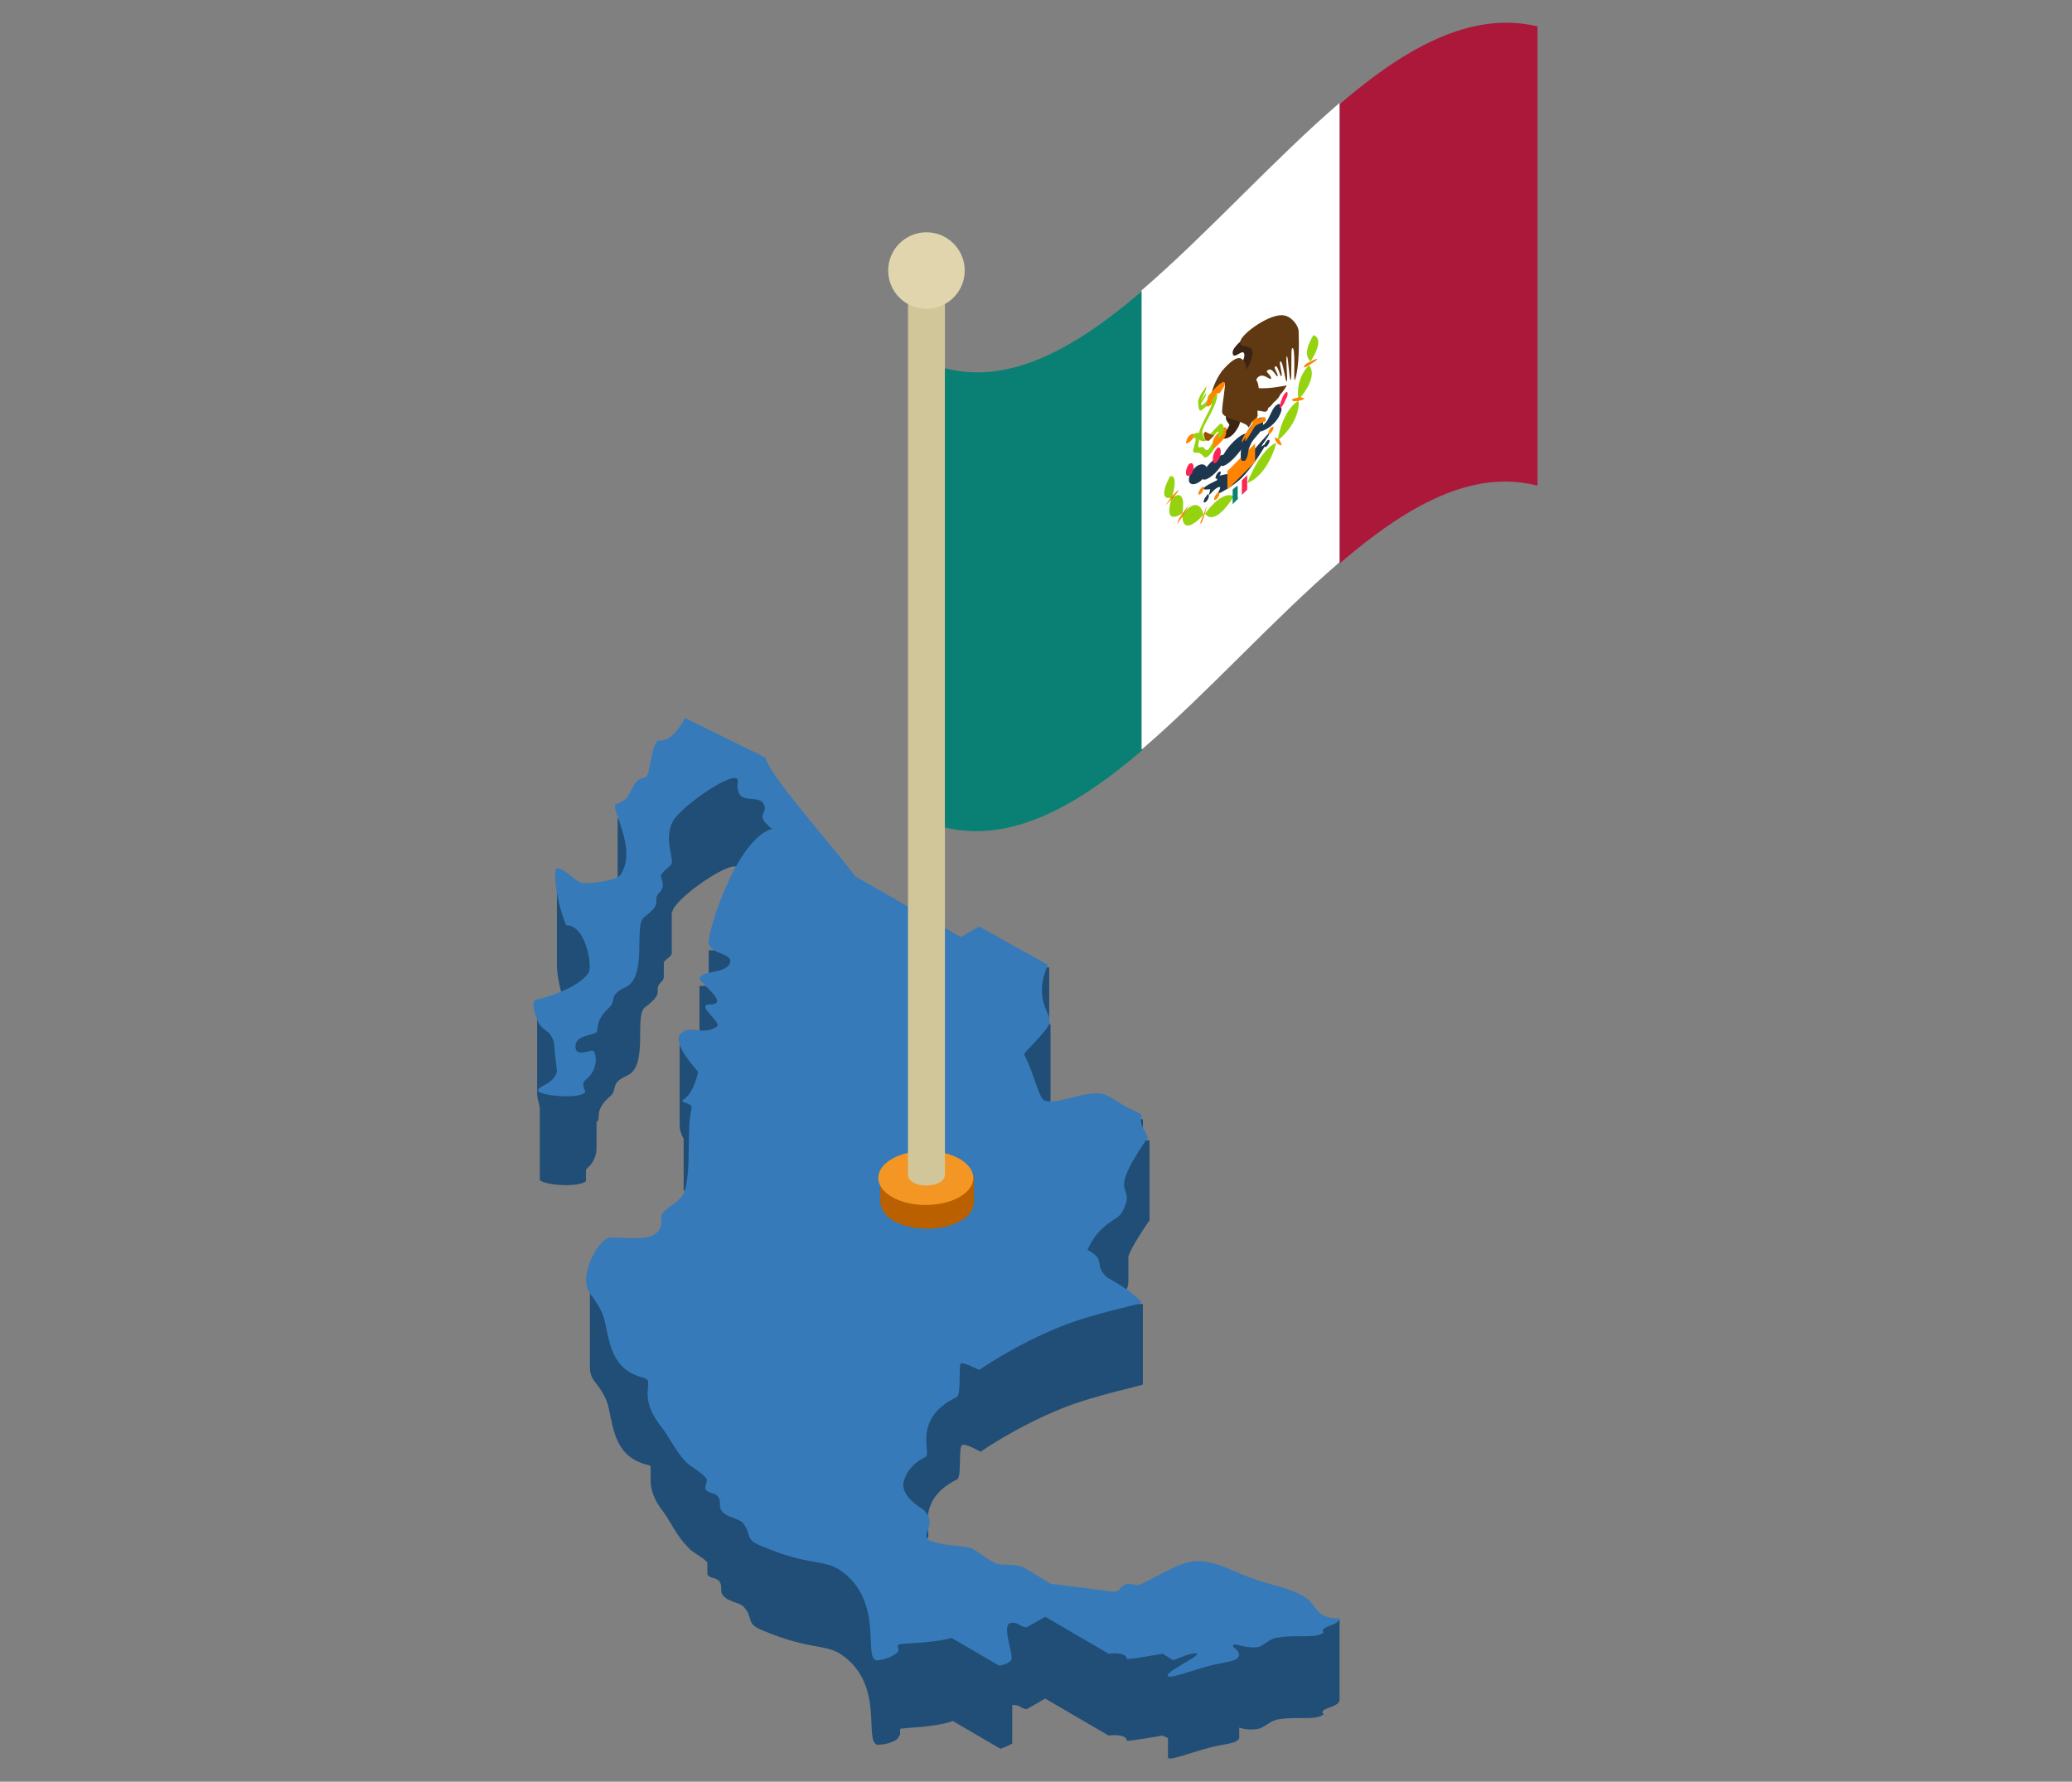 <?xml version="1.0" encoding="utf-8"?>
<!-- Generator: Adobe Illustrator 22.0.1, SVG Export Plug-In . SVG Version: 6.00 Build 0)  -->
<svg version="1.1" id="Layer_1" xmlns="http://www.w3.org/2000/svg" xmlns:xlink="http://www.w3.org/1999/xlink" x="0px" y="0px"
	 viewBox="0 0 157 135" style="enable-background:new 0 0 157 135;" xml:space="preserve">
<rect x="0" y="0" width="157" height="135" fill="#808080" stroke="none"/>
<style type="text/css">
	.st0{fill:#204E76;}
	.st1{fill:none;}
	.st2{fill:#D4D4D4;}
	.st3{fill:#B37A00;}
	.st4{fill:#28272C;}
	.st5{fill:#18171D;}
	.st6{fill:#2E2D30;}
	.st7{fill:#1B1B1F;}
	.st8{fill:#3B3B3B;}
	.st9{fill:#D49332;}
	.st10{fill:#151715;}
	.st11{fill:#E0A100;}
	.st12{fill:#F1C33A;}
	.st13{fill:#838383;}
	.st14{fill:#010007;}
	.st15{fill:#CECECE;}
	.st16{fill:#A19E9C;}
	.st17{fill:#7C7774;}
	.st18{fill:#FFE057;}
	.st19{fill:#1D1D1D;}
	.st20{fill:#2F2F2F;}
	.st21{fill:#393939;}
	.st22{fill:#0E0E0E;}
	.st23{fill:#28292C;}
	.st24{fill:#848484;}
	.st25{fill:#414245;}
	.st26{fill:#646566;}
	.st27{fill:#1E1E1E;}
	.st28{fill:#090909;}
	.st29{fill:#FFB700;}
	.st30{fill:#C97735;}
	.st31{fill:#E07705;}
	.st32{fill:#E09C05;}
	.st33{fill:#EDA94D;}
	.st34{fill:#A1886F;}
	.st35{fill:#FFC534;}
	.st36{fill:#FAE35A;}
	.st37{fill:#272727;}
	.st38{fill:#636363;}
	.st39{fill:#4A4A4A;}
	.st40{fill:#BFBFBF;}
	.st41{fill:#E2E2E2;}
	.st42{fill:#D6B163;}
	.st43{fill:#B78841;}
	.st44{fill:#AD7E45;}
	.st45{fill:#5C5C5C;}
	.st46{fill:#7E7E7E;}
	.st47{fill:#B1B1B1;}
	.st48{fill:#424242;}
	.st49{fill:#585858;}
	.st50{fill:#4F4F4F;}
	.st51{fill:#2E2E2E;}
	.st52{fill:#313131;}
	.st53{fill:#9EA2A7;}
	.st54{fill:#161718;}
	.st55{fill:#424D52;}
	.st56{fill:#1F1F1F;}
	.st57{fill:#2A2A2A;}
	.st58{fill:#727272;}
	.st59{fill:#A9A9A9;}
	.st60{fill:#E9EAE7;}
	.st61{fill:#737373;}
	.st62{fill:#949494;}
	.st63{fill:#575757;}
	.st64{fill:#CDCDCD;}
	.st65{fill:#DCDED9;}
	.st66{fill:#E0E0E0;}
	.st67{fill:#181818;}
	.st68{fill:#252525;}
	.st69{fill:#E66344;}
	.st70{fill:#D83D17;}
	.st71{fill:#CAD8E6;}
	.st72{fill:#367ABA;}
	.st73{fill:#8BA9C7;}
	.st74{fill:#0D0D0D;}
	.st75{fill:#1A1A1A;}
	.st76{fill:#6C6C6C;}
	.st77{fill:#404040;}
	.st78{fill:#676767;}
	.st79{fill:#92978D;}
	.st80{fill:#73796C;}
	.st81{fill:#C7A22A;}
	.st82{fill:#131313;}
	.st83{fill:#F3D052;}
	.st84{fill:#C0FFFF;}
	.st85{fill:url(#XMLID_21_);}
	.st86{fill:#65818A;}
	.st87{fill:#77B0DB;}
	.st88{fill:url(#XMLID_22_);}
	.st89{clip-path:url(#SVGID_2_);}
	.st90{clip-path:url(#SVGID_4_);fill:#1F1F1F;}
	.st91{clip-path:url(#SVGID_6_);fill:#2A2A2A;}
	.st92{clip-path:url(#SVGID_8_);fill:#1D1D1D;}
	.st93{clip-path:url(#SVGID_10_);fill:#3B3B3B;}
	.st94{clip-path:url(#SVGID_12_);fill:#727272;}
	.st95{clip-path:url(#SVGID_14_);fill:#A9A9A9;}
	.st96{clip-path:url(#SVGID_16_);fill:#E9EAE7;}
	.st97{clip-path:url(#SVGID_18_);fill:#E9EAE7;}
	.st98{clip-path:url(#SVGID_20_);fill:#737373;}
	.st99{clip-path:url(#SVGID_22_);fill:#949494;}
	.st100{clip-path:url(#SVGID_24_);}
	.st101{clip-path:url(#SVGID_26_);fill:#CDCDCD;}
	.st102{clip-path:url(#SVGID_28_);fill:#A9A9A9;}
	.st103{clip-path:url(#SVGID_30_);fill:#DCDED9;}
	.st104{clip-path:url(#SVGID_32_);fill:#A9A9A9;}
	.st105{clip-path:url(#SVGID_34_);fill:#E0E0E0;}
	.st106{clip-path:url(#SVGID_36_);}
	.st107{clip-path:url(#SVGID_38_);}
	.st108{fill:#707070;}
	.st109{fill:#3F3F3F;}
	.st110{fill:#2F2E2A;}
	.st111{fill:#1F1E19;}
	.st112{fill:#EA7C00;}
	.st113{fill:#666666;}
	.st114{fill:#8C8C8C;}
	.st115{fill:#6F94A3;}
	.st116{fill:url(#XMLID_24_);}
	.st117{fill:#DA5400;}
	.st118{fill:#FFB345;}
	.st119{fill:#111111;}
	.st120{fill:#242424;}
	.st121{fill:#212121;}
	.st122{fill:#030303;}
	.st123{fill:#161714;}
	.st124{fill:#4E4E4E;}
	.st125{fill:#3B3A36;}
	.st126{fill:#FAED76;}
	.st127{fill:#F1C435;}
	.st128{fill:#D2D6E4;}
	.st129{fill:#ECF1F6;}
	.st130{fill:#C4D8EC;}
	.st131{fill:#FF8D31;}
	.st132{fill:#DCE4E8;}
	.st133{fill:#FFFFFF;}
	.st134{fill:#C4D3E2;}
	.st135{fill:#FBFCFD;}
	.st136{fill:#658391;}
	.st137{fill:#E7E8E7;}
	.st138{fill:#323330;}
	.st139{fill:url(#XMLID_34_);}
	.st140{fill:url(#XMLID_36_);}
	.st141{clip-path:url(#SVGID_40_);}
	.st142{clip-path:url(#SVGID_42_);fill:#1F1F1F;}
	.st143{clip-path:url(#SVGID_44_);fill:#2A2A2A;}
	.st144{clip-path:url(#SVGID_46_);fill:#1D1D1D;}
	.st145{clip-path:url(#SVGID_48_);fill:#3B3B3B;}
	.st146{clip-path:url(#SVGID_50_);fill:#727272;}
	.st147{clip-path:url(#SVGID_52_);fill:#A9A9A9;}
	.st148{clip-path:url(#SVGID_54_);fill:#E9EAE7;}
	.st149{clip-path:url(#SVGID_56_);fill:#E9EAE7;}
	.st150{clip-path:url(#SVGID_58_);fill:#737373;}
	.st151{clip-path:url(#SVGID_60_);fill:#949494;}
	.st152{clip-path:url(#SVGID_62_);}
	.st153{clip-path:url(#SVGID_64_);fill:#CDCDCD;}
	.st154{clip-path:url(#SVGID_66_);fill:#A9A9A9;}
	.st155{clip-path:url(#SVGID_68_);fill:#DCDED9;}
	.st156{clip-path:url(#SVGID_70_);fill:#A9A9A9;}
	.st157{clip-path:url(#SVGID_72_);fill:#E0E0E0;}
	.st158{clip-path:url(#SVGID_74_);}
	.st159{clip-path:url(#SVGID_76_);}
	.st160{fill:#6C9FCC;}
	.st161{fill:url(#XMLID_76_);}
	.st162{fill:#D5E0E8;}
	.st163{fill:#87BF0F;}
	.st164{fill:#95D310;}
	.st165{fill:#B4E34D;}
	.st166{fill:url(#XMLID_78_);}
	.st167{fill:#F4BC01;}
	.st168{fill:url(#XMLID_80_);}
	.st169{fill:#ECBB38;}
	.st170{fill:url(#XMLID_82_);}
	.st171{fill:#E06C00;}
	.st172{fill:url(#XMLID_83_);}
	.st173{fill:#A6A6A6;}
	.st174{fill:url(#XMLID_85_);}
	.st175{fill:url(#XMLID_87_);}
	.st176{fill:url(#XMLID_89_);}
	.st177{fill:url(#XMLID_90_);}
	.st178{fill:url(#XMLID_92_);}
	.st179{fill:#A89A97;}
	.st180{fill:url(#XMLID_93_);}
	.st181{fill:#CB7C00;}
	.st182{fill:#CE7E00;}
	.st183{fill:#DC9200;}
	.st184{fill:#CD6F00;}
	.st185{fill:#DF9400;}
	.st186{fill:#FFBD2E;}
	.st187{fill:#FCA000;}
	.st188{fill:#FFA200;}
	.st189{fill:#FC8300;}
	.st190{fill:#ED7700;}
	.st191{fill:#D66F00;}
	.st192{fill:#D16B00;}
	.st193{fill:#E8E8E8;}
	.st194{fill:#001929;}
	.st195{fill:#282828;}
	.st196{fill:#CCCCCC;}
	.st197{fill:#2C2C2C;}
	.st198{fill:#595959;}
	.st199{fill:#D61D00;}
	.st200{fill:#7D7D7D;}
	.st201{fill:url(#XMLID_95_);}
	.st202{fill:url(#XMLID_97_);}
	.st203{fill:url(#XMLID_98_);}
	.st204{fill:url(#XMLID_99_);}
	.st205{fill:url(#XMLID_100_);}
	.st206{fill:url(#XMLID_101_);}
	.st207{fill:url(#XMLID_102_);}
	.st208{fill:#FC9120;}
	.st209{fill:#F99801;}
	.st210{fill:#DCDCDC;}
	.st211{fill:#FEFEFE;}
	.st212{fill:#292929;}
	.st213{fill:#434343;}
	.st214{fill:#4B4B4B;}
	.st215{fill:#2E2A25;}
	.st216{fill:url(#XMLID_103_);}
	.st217{fill:url(#XMLID_104_);}
	.st218{fill:url(#XMLID_105_);}
	.st219{fill:#1A1815;}
	.st220{fill:url(#XMLID_106_);}
	.st221{fill:#EBEBE8;}
	.st222{fill:#E6E7E3;}
	.st223{fill:#E2E3DF;}
	.st224{fill:#DDDEDA;}
	.st225{fill:#D9DAD6;}
	.st226{fill:#D4D6D1;}
	.st227{fill:#ADADAD;}
	.st228{fill:#B0B0B0;}
	.st229{fill:#999999;}
	.st230{fill:#E6DACA;}
	.st231{fill:url(#XMLID_107_);}
	.st232{fill:none;stroke:#BABABA;stroke-width:1.015;stroke-miterlimit:10;}
	.st233{fill:none;stroke:#DBDBDB;stroke-width:1.015;stroke-miterlimit:10;}
	.st234{fill:#C2C2C2;}
	.st235{fill:#88BD50;}
	.st236{fill:#397200;}
	.st237{fill:#F0F0F0;}
	.st238{fill:#E3E3E3;}
	.st239{fill:#C7C7C7;}
	.st240{fill:#959595;}
	.st241{fill:#757575;}
	.st242{fill:#989898;}
	.st243{fill:#7F7F7F;}
	.st244{fill:url(#XMLID_108_);}
	.st245{fill:#F5DF95;}
	.st246{fill:#686868;}
	.st247{fill:#919191;}
	.st248{fill:#FF645E;}
	.st249{fill:#919493;}
	.st250{fill:#D60000;}
	.st251{fill:#E7ECEB;}
	.st252{fill:#F1001E;}
	.st253{fill:#454545;}
	.st254{fill:#8A8A8A;}
	.st255{fill:#BFC9C8;}
	.st256{fill:#94B0C4;}
	.st257{fill:url(#XMLID_109_);}
	.st258{fill:#797979;}
	.st259{fill:#A8A8A8;}
	.st260{fill:url(#XMLID_110_);}
	.st261{fill:url(#XMLID_111_);}
	.st262{fill:url(#XMLID_112_);}
	.st263{fill:url(#XMLID_113_);}
	.st264{fill:#C9974B;}
	.st265{fill:#AB7835;}
	.st266{fill:#EBC26C;}
	.st267{fill:#B3B3B3;}
	.st268{fill:#D6D6D6;}
	.st269{fill:url(#XMLID_114_);}
	.st270{fill:#C5C5C5;}
	.st271{fill:#747474;}
	.st272{fill:none;stroke:#747474;stroke-width:0.25;stroke-miterlimit:10;}
	.st273{fill:#60940E;}
	.st274{fill:#00216A;}
	.st275{fill:#00287F;}
	.st276{fill:#00136A;}
	.st277{fill:#909090;}
	.st278{fill:#787878;}
	.st279{fill:#EBEBEB;}
	.st280{fill:#000955;}
	.st281{fill:#ED9F00;}
	.st282{fill:#E87600;}
	.st283{fill:#FCAC00;}
	.st284{fill:#FC7300;}
	.st285{fill:#D85700;}
	.st286{fill:#D1D900;}
	.st287{fill:#FFD400;}
	.st288{fill:#FC9A00;}
	.st289{fill:#CC5B00;}
	.st290{fill:#D76000;}
	.st291{fill:#F76D00;}
	.st292{fill:#E36500;}
	.st293{fill:#FCC900;}
	.st294{fill:#242C00;}
	.st295{fill:#141C00;}
	.st296{fill:#5E6600;}
	.st297{fill:#BA9D5E;}
	.st298{fill:#A17F4C;}
	.st299{fill:#D1A64F;}
	.st300{fill:#D2B371;}
	.st301{fill:#C5A666;}
	.st302{fill:#C9A963;}
	.st303{fill:#DFBF7B;}
	.st304{fill:#E3C87F;}
	.st305{fill:#C9C9C9;}
	.st306{fill:#C5A984;}
	.st307{fill:#BF9245;}
	.st308{fill:#CFA658;}
	.st309{fill:none;stroke:#A05E00;stroke-width:0.133;stroke-miterlimit:10;}
	.st310{fill:#EDCE7D;}
	.st311{fill:#FEE9AB;}
	.st312{fill:#ABABAB;}
	.st313{fill:#DBC68A;}
	.st314{fill:#8E8E8E;}
	.st315{fill:#818181;}
	.st316{fill:#8190FF;}
	.st317{fill:#BF907A;}
	.st318{fill:#819031;}
	.st319{fill:#0A0A0A;}
	.st320{fill:#D3D3D3;}
	.st321{fill:#8895C7;}
	.st322{fill:#98B3E6;}
	.st323{fill:#4D4D4D;}
	.st324{fill:#F17976;}
	.st325{fill:#6DB830;}
	.st326{fill:#F4857C;}
	.st327{fill:#5E5E5E;}
	.st328{fill:#5F5F5F;}
	.st329{fill:#A4A4A4;}
	.st330{fill:#808080;}
	.st331{fill:#979799;}
	.st332{fill:#C4C4C4;}
	.st333{fill:#7B7B7B;}
	.st334{fill:#7F8D8F;}
	.st335{fill:url(#XMLID_115_);}
	.st336{fill:url(#XMLID_116_);}
	.st337{fill:url(#XMLID_117_);}
	.st338{fill:url(#XMLID_118_);}
	.st339{fill:#A4CBEB;}
	.st340{fill:#7290DB;}
	.st341{fill:#EDEDED;}
	.st342{fill:#DEF7FF;}
	.st343{fill:#071C26;}
	.st344{fill:#56757E;}
	.st345{fill:#E2FF9B;}
	.st346{fill:#8DA9B1;}
	.st347{fill:#CCE6FF;}
	.st348{fill:#ABC3D9;}
	.st349{fill:#D1EBFF;}
	.st350{fill:#DEF8FF;}
	.st351{fill:#D6F7FF;}
	.st352{fill:#E6FFFF;}
	.st353{fill:#30485C;}
	.st354{fill:url(#XMLID_119_);}
	.st355{fill:url(#XMLID_120_);}
	.st356{fill:#111C2E;}
	.st357{fill:#C0D9FF;}
	.st358{fill:#DAF3FF;}
	.st359{fill:#9AB1EB;}
	.st360{fill:url(#XMLID_121_);}
	.st361{fill:url(#XMLID_122_);}
	.st362{fill:url(#XMLID_123_);}
	.st363{fill:none;stroke:#B8DFEF;stroke-width:0.3;stroke-miterlimit:10;}
	.st364{fill:url(#XMLID_124_);}
	.st365{fill:url(#XMLID_125_);}
	.st366{fill:url(#XMLID_126_);}
	.st367{fill:url(#XMLID_127_);}
	.st368{fill:url(#XMLID_128_);}
	.st369{fill:url(#XMLID_129_);}
	.st370{fill:url(#XMLID_130_);}
	.st371{fill:url(#XMLID_131_);}
	.st372{fill:url(#XMLID_132_);}
	.st373{fill:url(#XMLID_133_);}
	.st374{fill:url(#XMLID_134_);}
	.st375{fill:#CACACA;}
	.st376{fill:#5299D9;}
	.st377{fill:#C3D145;}
	.st378{fill:#B7C441;}
	.st379{fill:#D1DF5B;}
	.st380{fill:#B1BF34;}
	.st381{fill:#A5BDCE;}
	.st382{fill:url(#XMLID_135_);}
	.st383{fill:url(#XMLID_136_);}
	.st384{fill:#D8D8D8;}
	.st385{fill:#9D9B96;}
	.st386{fill:#D1C9CA;}
	.st387{fill:#7E898D;}
	.st388{fill:#545354;}
	.st389{fill:#8F8F8F;}
	.st390{fill:#C9332E;}
	.st391{fill:#DB3732;}
	.st392{fill:#FFF3F4;}
	.st393{fill:#D3C9CA;}
	.st394{fill:#E6A007;}
	.st395{fill:#CF8D00;}
	.st396{fill:#BD8100;}
	.st397{fill:#E0AC28;}
	.st398{fill:#A7A7A7;}
	.st399{fill:#EBE7E7;}
	.st400{fill:#C0C4D1;}
	.st401{fill:#73757D;}
	.st402{fill:#222222;}
	.st403{fill:#696969;}
	.st404{fill:#799ABC;}
	.st405{fill:#BD7100;}
	.st406{fill:#C07500;}
	.st407{fill:#C47900;}
	.st408{fill:#C77E00;}
	.st409{fill:#CB8200;}
	.st410{fill:#CE8600;}
	.st411{fill:#D28A00;}
	.st412{fill:#D58E00;}
	.st413{fill:#D99200;}
	.st414{fill:#DC9700;}
	.st415{fill:#E09B00;}
	.st416{fill:#E39F00;}
	.st417{fill:#FFEC4B;}
	.st418{fill:url(#XMLID_137_);}
	.st419{fill:url(#XMLID_138_);}
	.st420{fill:url(#XMLID_139_);}
	.st421{fill:url(#XMLID_140_);}
	.st422{fill:#D7BF9D;}
	.st423{fill:#6200A8;}
	.st424{fill:#FAAE39;}
	.st425{fill:#696763;}
	.st426{fill:#5C5A57;}
	.st427{fill:url(#XMLID_141_);}
	.st428{fill:#EDA536;}
	.st429{fill:#B37D29;}
	.st430{fill:#444340;}
	.st431{fill:#E09C33;}
	.st432{fill:#BF852C;}
	.st433{fill:#FDB03A;}
	.st434{fill:#D99731;}
	.st435{fill:#F6AB38;}
	.st436{fill:#A37225;}
	.st437{fill:#E19D33;}
	.st438{fill:#CD8F2F;}
	.st439{fill:#F2A937;}
	.st440{fill:url(#XMLID_142_);}
	.st441{fill:#F5AB38;}
	.st442{fill:url(#XMLID_185_);}
	.st443{fill:#EAA335;}
	.st444{fill:#B57E29;}
	.st445{fill:#E8A235;}
	.st446{fill:url(#XMLID_189_);}
	.st447{fill:#E6A034;}
	.st448{fill:#B7802A;}
	.st449{fill:#BDBDBD;}
	.st450{fill:#858484;}
	.st451{fill:#D9D9DA;}
	.st452{fill:url(#XMLID_191_);}
	.st453{fill:url(#XMLID_193_);}
	.st454{fill:url(#XMLID_195_);}
	.st455{fill:url(#XMLID_196_);}
	.st456{fill:url(#XMLID_198_);}
	.st457{fill:#E5E5E5;}
	.st458{fill:#CFCFCF;}
	.st459{fill:#D9D9D9;}
	.st460{fill:#FAFAFA;}
	.st461{fill:#7A7E87;}
	.st462{fill:#898D97;}
	.st463{fill:#585A61;}
	.st464{fill:url(#XMLID_200_);}
	.st465{fill:url(#XMLID_202_);}
	.st466{fill:url(#XMLID_203_);}
	.st467{fill:url(#XMLID_205_);}
	.st468{fill:url(#XMLID_206_);}
	.st469{fill:url(#XMLID_208_);}
	.st470{fill:url(#XMLID_378_);}
	.st471{fill:url(#XMLID_379_);}
	.st472{fill:url(#XMLID_388_);}
	.st473{fill:url(#XMLID_389_);}
	.st474{fill:url(#XMLID_452_);}
	.st475{fill:url(#XMLID_453_);}
	.st476{fill:#BDA77B;}
	.st477{fill:#9C7B3A;}
	.st478{fill:url(#XMLID_455_);}
	.st479{fill:url(#XMLID_456_);}
	.st480{fill:#DCC89E;}
	.st481{fill:#AA992C;}
	.st482{fill:#E3CB44;}
	.st483{fill:#BAA830;}
	.st484{fill:#C6B53B;}
	.st485{fill:#EAD84E;}
	.st486{fill:#D1BC36;}
	.st487{fill:#FDE457;}
	.st488{fill:#191D1E;}
	.st489{fill:#C4B52F;}
	.st490{fill:#B9AB27;}
	.st491{fill:#E8D946;}
	.st492{fill:#F4E44E;}
	.st493{fill:#DAC63C;}
	.st494{fill:#F2DC4E;}
	.st495{fill:#CCBD2B;}
	.st496{fill:#BCAD1D;}
	.st497{fill:#65F39B;}
	.st498{fill:#2A6441;}
	.st499{fill:#2C9E3F;}
	.st500{fill:#7B746B;}
	.st501{fill:#4D4337;}
	.st502{fill:#7A7A7A;}
	.st503{fill:#6E6E6E;}
	.st504{fill:#5B5B5B;}
	.st505{fill:#474747;}
	.st506{fill:#898989;}
	.st507{fill:#8498A3;}
	.st508{fill:#D8CF1E;}
	.st509{fill:#D6981E;}
	.st510{fill:#3B3D3D;}
	.st511{fill:#726A21;}
	.st512{fill:#DDD692;}
	.st513{fill:#596F91;}
	.st514{fill:#21272B;}
	.st515{fill:#807F7E;}
	.st516{fill:#525252;}
	.st517{fill:#9E9C9A;}
	.st518{fill:#737575;}
	.st519{opacity:0.31;fill:#9FCACC;enable-background:new    ;}
	.st520{opacity:0.47;fill:#9FCACC;enable-background:new    ;}
	.st521{opacity:0.54;fill:#FFFFFF;enable-background:new    ;}
	.st522{opacity:0.5;fill:#EDEDED;enable-background:new    ;}
	.st523{fill:#D18D6D;}
	.st524{fill:#1B1B1B;}
	.st525{fill:#152A75;}
	.st526{fill:#19318F;}
	.st527{fill:#C77752;}
	.st528{fill:#CC3E2B;}
	.st529{fill:#DEB08A;}
	.st530{fill:#FFBA3E;}
	.st531{fill:#F1BC95;}
	.st532{fill:none;stroke:#A05E00;stroke-width:5.247000e-02;stroke-miterlimit:10;}
	.st533{fill:#F0B88F;}
	.st534{fill:#DF9876;}
	.st535{fill:#E3D64D;}
	.st536{fill:#EBE56B;}
	.st537{fill:#F4ED6E;}
	.st538{fill:#6F6F6F;}
	.st539{fill:#A3A3A3;}
	.st540{fill:#004000;}
	.st541{fill:#004500;}
	.st542{fill:#AEAEAE;}
	.st543{fill:#004B00;}
	.st544{fill:#B36E00;}
	.st545{fill:#005000;}
	.st546{fill:#B97100;}
	.st547{fill:#B9B9B9;}
	.st548{fill:#005600;}
	.st549{fill:#BE7500;}
	.st550{fill:#BEBEBE;}
	.st551{fill:#005B00;}
	.st552{fill:#C37800;}
	.st553{fill:#C3C3C3;}
	.st554{fill:#006000;}
	.st555{fill:#C97B00;}
	.st556{fill:#006600;}
	.st557{fill:#006B00;}
	.st558{fill:#D48200;}
	.st559{fill:#007100;}
	.st560{fill:#D98500;}
	.st561{fill:#007600;}
	.st562{fill:#FF9D00;}
	.st563{fill:#009C00;}
	.st564{fill:#FF9500;}
	.st565{fill:#232323;}
	.st566{fill:#616161;}
	.st567{fill:#202020;}
	.st568{fill:#E8E269;}
	.st569{fill:#F9F371;}
	.st570{fill:#2B48AC;}
	.st571{fill:#ABB1A3;}
	.st572{fill:#E85541;}
	.st573{fill:#87B5D6;}
	.st574{fill:#DFFFFF;}
	.st575{fill:#356586;}
	.st576{fill:#CBF3FF;}
	.st577{fill:#457D99;}
	.st578{fill:url(#XMLID_457_);}
	.st579{fill:url(#XMLID_486_);}
	.st580{fill:#6C9BBD;}
	.st581{fill:url(#XMLID_487_);}
	.st582{fill:#A8D2EE;}
	.st583{fill:url(#XMLID_496_);}
	.st584{fill:#87B5D4;}
	.st585{fill:#B3B8AB;}
	.st586{fill:#FCC201;}
	.st587{fill:#B28A01;}
	.st588{fill:#BA7D01;}
	.st589{fill:#C89A00;}
	.st590{fill:#AC7300;}
	.st591{fill:#C9011F;}
	.st592{fill:#F7F7F7;}
	.st593{fill:#B5B5B5;}
	.st594{fill:#878787;}
	.st595{fill:#062A50;}
	.st596{fill:#000D29;}
	.st597{fill:#01CD38;}
	.st598{fill:#018326;}
	.st599{fill:#017622;}
	.st600{fill:#06541E;}
	.st601{fill:#00992A;}
	.st602{fill:#007D22;}
	.st603{fill:#001706;}
	.st604{fill:#FC5801;}
	.st605{fill:#DADADA;}
	.st606{fill:#FC8A01;}
	.st607{fill:#C86E00;}
	.st608{fill:#0118C9;}
	.st609{fill:#01107F;}
	.st610{fill:#010E72;}
	.st611{fill:#060D50;}
	.st612{fill:#001195;}
	.st613{fill:#000E79;}
	.st614{fill:#000029;}
	.st615{fill:#C8C8C8;}
	.st616{fill:#717171;}
	.st617{fill:#D1D1D1;}
	.st618{fill:#121212;}
	.st619{fill:#DF0114;}
	.st620{fill:#DDDBD2;}
	.st621{fill:#93928C;}
	.st622{fill:#9B9994;}
	.st623{fill:#646360;}
	.st624{fill:#A9A7A1;}
	.st625{fill:#8D8B86;}
	.st626{fill:#6D6D6D;}
	.st627{fill:#545454;}
	.st628{fill:#42413F;}
	.st629{fill:#DADDD2;}
	.st630{fill:#91938C;}
	.st631{fill:#9B9B94;}
	.st632{fill:#646460;}
	.st633{fill:#A6A9A1;}
	.st634{fill:#8D8D86;}
	.st635{fill:#42423F;}
	.st636{fill:#DDDCD2;}
	.st637{fill:#93938C;}
	.st638{fill:#9B9A94;}
	.st639{fill:#A9A8A1;}
	.st640{fill:#8D8C86;}
	.st641{fill:#F3F3F3;}
	.st642{fill:#C7C3BD;}
	.st643{fill:#DDDCDA;}
	.st644{fill:#EFEEE3;}
	.st645{fill:#4B452F;}
	.st646{fill:#E0B72F;}
	.st647{fill:#CFA92B;}
	.st648{fill:#211E1E;}
	.st649{fill:#2D2D2D;}
	.st650{fill:#646464;}
	.st651{fill:#829AA9;}
	.st652{fill:#F2D944;}
	.st653{fill:#C1D6D6;}
	.st654{fill:url(#XMLID_501_);}
	.st655{fill:#3A3A3A;}
	.st656{fill:#B10000;}
	.st657{fill:#EF8800;}
	.st658{fill:url(#XMLID_502_);}
	.st659{fill:#312D22;}
	.st660{fill:#CDDAE7;}
	.st661{fill:#D47931;}
	.st662{fill:#9A7942;}
	.st663{fill:none;stroke:#6B3B00;stroke-width:0.137;stroke-miterlimit:10;}
	.st664{fill:#B89E61;}
	.st665{fill:#C9B787;}
	.st666{fill:#767676;}
	.st667{fill:#A69469;}
	.st668{fill:#8F733D;}
	.st669{fill:#AD965B;}
	.st670{fill:#BEAE80;}
	.st671{fill:#9B8C62;}
	.st672{fill:none;stroke:#603800;stroke-width:5.029500e-02;stroke-miterlimit:10;}
	.st673{fill:#D1B394;}
	.st674{fill:#3B3522;}
	.st675{fill:#F8CFB3;}
	.st676{fill:#ECECEC;}
	.st677{fill:#DEDEDE;}
	.st678{fill:none;stroke:#A05E00;stroke-width:4.388200e-02;stroke-miterlimit:10;}
	.st679{fill:#E625D5;}
	.st680{fill:#83C2BF;}
	.st681{fill:#FFF873;}
	.st682{fill:none;stroke:#A05E00;stroke-width:5.056800e-02;stroke-miterlimit:10;}
	.st683{fill:none;stroke:#A05E00;stroke-width:0.137;stroke-miterlimit:10;}
	.st684{fill:none;stroke:#A05E00;stroke-width:5.029500e-02;stroke-miterlimit:10;}
	.st685{fill:#CAA830;}
	.st686{fill:#FF935E;}
	.st687{fill:url(#XMLID_503_);}
	.st688{fill:url(#XMLID_521_);}
	.st689{fill:url(#XMLID_522_);}
	.st690{fill:url(#XMLID_526_);}
	.st691{fill:#EAF9FF;}
	.st692{fill:#4B4146;}
	.st693{fill:#FFF5C7;}
	.st694{fill:#7EAEA6;}
	.st695{fill:#FFF2D1;}
	.st696{fill:#ADC2D7;}
	.st697{fill:#A3BED6;}
	.st698{fill:#C6BFBD;}
	.st699{fill:#777777;}
	.st700{fill:#BFBECE;}
	.st701{fill:#EDFBFE;}
	.st702{fill:#546D7A;}
	.st703{fill:#8CA4D0;}
	.st704{fill:#5D5D5D;}
	.st705{fill:#A3BBCD;}
	.st706{fill:none;stroke:#A05E00;stroke-width:0.225;stroke-miterlimit:10;}
	.st707{fill:none;stroke:#A05E00;stroke-width:0.113;stroke-miterlimit:10;}
	.st708{fill:#DCE5F5;}
	.st709{fill:#E6EEFF;}
	.st710{fill:#4A7C0B;}
	.st711{fill:#A9E632;}
	.st712{fill:#80C200;}
	.st713{fill:#89CF00;}
	.st714{fill:#A7B3BC;}
	.st715{fill:#8495A0;}
	.st716{fill:#F2F3F1;}
	.st717{fill:#C7FCFF;}
	.st718{fill:#F8FEFF;}
	.st719{fill:#85C3E8;}
	.st720{fill:url(#XMLID_527_);}
	.st721{fill:url(#XMLID_564_);}
	.st722{fill:url(#XMLID_565_);}
	.st723{fill:url(#XMLID_567_);}
	.st724{fill:#484946;}
	.st725{fill:#DBA763;}
	.st726{fill:#E8B679;}
	.st727{fill:#FFE1C0;}
	.st728{opacity:0.5;fill:#AAAAAA;enable-background:new    ;}
	.st729{fill:#CFD1D1;}
	.st730{fill:#A8ADAC;}
	.st731{fill:url(#XMLID_568_);}
	.st732{fill:url(#XMLID_570_);}
	.st733{fill:url(#XMLID_571_);}
	.st734{fill:url(#XMLID_573_);}
	.st735{fill:url(#XMLID_574_);}
	.st736{fill:url(#XMLID_575_);}
	.st737{fill:url(#XMLID_576_);}
	.st738{fill:url(#XMLID_577_);}
	.st739{fill:#BA6000;}
	.st740{fill:#F49624;}
	.st741{fill:#D1C699;}
	.st742{fill:#E0D5AC;}
	.st743{fill:#E31B25;}
	.st744{fill:#1D374E;}
	.st745{fill:#F5F5F5;}
	.st746{fill:#0A8074;}
	.st747{fill:#AB183A;}
	.st748{fill:#FF8400;}
	.st749{fill:#3C2415;}
	.st750{fill:#944F00;}
	.st751{fill:#603913;}
	.st752{fill:#FF2456;}
</style>
<g>
	<g>
		<path class="st0" d="M93.3,122.7v-1H75v1.9h-0.1v0.7c-0.4-0.3-0.8-0.6-1.2-0.8c-0.6-0.3-2.4-0.2-3.2-0.6c-0.8-0.4,0.6-1.2-0.4-2.3
			c-2.1-1.3-1.5-2.2-1.5-2.2s0.1-1.1,1.6-1.8c0.6-0.1-1.1-2.8,2.3-4.5c0.4-0.1,0.1-2.5,0.4-2.6c0.2-0.2,1.4,0.5,1.4,0.5
			s2.7-1.9,6.2-3.3c2.5-1,6-1.7,6.1-1.8v-6.1h-2.2c0.3-0.2,0.6-0.4,0.7-0.6c0.3-0.5,0.4-0.8,0.4-1.1l0,0l0,0c0-0.1,0-0.1,0-0.1v-1.8
			c0.2-0.6,0.7-1.4,1.5-2.6l0.1-0.1l0,0v-6.1h-0.5v-1.6h-2.3v1.6h-4.7v-2.7l0,0v-6.1h-0.1v-4.3h-4v3.9c-0.7-0.4-1.2-0.7-1.2-0.7
			l-1.4,0.8c0,0-7.6-4.4-8-4.6c-1.2-1.7-4.4-5.2-5.9-7.4l1.3-2.5l-4.2-4.6l-3.8,0.7L50.8,62l0,0h-4v5.8c0,0,0,0,0,0.1v0.6l-4.6-1.6
			v6.2l0,0c0,0.8,0.3,2.3,0.8,3.6h-2.3v6.2l0,0c0,0.2,0.1,0.6,0.2,1v5.4l0,0v0.1c0.3,0.4,2.9,0.6,3.5,0.1v-0.1l0,0l0,0l0,0v-0.8
			c0,0,0.1,0,0.1-0.1c0.5-0.4,0.7-1,0.7-1.5l0,0l0,0l0,0v-2c0,0,0.1,0,0.1-0.1c0.2-0.2-0.3-0.8,1-1.9c0.5-0.5-0.1-0.9,1.2-1.5
			c1.7-0.7,0.5-4.6,1.4-5.2c1.6-1.2,0.5-1.2,1.2-1.9c0.2-0.2,0.2-0.3,0.2-0.5v-1c0.2-0.3,0.6-0.4,0.6-0.7v-0.1l0,0l0,0V72v-2.8
			c0-0.1,0.1-0.2,0.1-0.3c0.7-1.3,5-4.1,4.9-3c-0.2,2.1,1.6,0.8,2,1.8c0.3,0.6-0.8,0.7,0.6,1.8c-0.9,0.3-1.8,1.2-2.5,2.5h-2.3v2.7
			H53v4.5h-1.5v6.1c0,0.3,0.1,0.6,0.3,1v3.8l0,0c-0.1,0.2,0.8,0.2,0.7,0.6c-0.4,1.6,0,4.3-0.5,6.2c-0.1,0.2-0.2,0.4-0.3,0.5v-0.1h-7
			v6.3l0,0c0,0.4,0.1,0.7,0.3,1c0.3,0.4,0.9,1.1,1.1,2c0.4,1.7,0.5,3.8,3,4.4c0.1,0,0.2,0.1,0.2,0.1v1.1l0,0l0,0l0,0
			c0,0.6,0.2,1.4,1,2.4c0.5,0.7,1,1.8,1.8,2.6c0.4,0.5,1.1,0.7,1.5,1.2v0.8l0,0c0,0.1,0,0.1,0,0.1c0.2,0.3,0.6,0.2,0.9,0.5
			c0.3,0.4,0,0.8,0.3,1.1c0.4,0.5,1.3,0.5,1.6,0.9c0.7,0.8,0.1,1.2,1.3,1.7c3.8,1.6,4.8,1,6.1,1.9c3.3,2.3,1.6,6.6,2.7,6.8
			c0.7,0,1.5-0.3,1.6-0.6c0-0.1,0.1-0.1,0.1-0.2l0,0V131l0,0c0.2-0.1,2.6-0.1,4-0.6l3.6,2.1c0,0,0.6-0.2,0.9-0.4c0,0,0-0.1,0-0.2
			l0,0l0,0l0,0v-2.7c0.5-0.1,0.7,0.3,1.1,0.3l1.4-0.8l4.8,2.8c0,0,1.3-0.2,1.4,0.4c0.4,0,2.7-0.4,2.7-0.4l0.4,0.2v1.4l0,0
			c0,0,0,0,0,0.1c0.2,0.2,1.7-0.4,3.2-0.8c0.8-0.2,1.8-0.3,2-0.5c0.2-0.1,0.2-0.2,0.2-0.3v-0.7c0.3,0.1,0.8,0.2,1.4,0.1
			c0.5-0.1,0.8-0.5,1.4-0.7c1.7-0.3,2.9,0.1,3.6-0.4c-0.5-0.5,1.2-0.5,1.2-1.1v-6.1L93.3,122.7L93.3,122.7z M78.8,86.4v2.9
			c-0.3-0.6-0.6-1.8-1.1-2.9H78.8z M50.7,62.3v-0.2h0.1C50.8,62.2,50.7,62.2,50.7,62.3z M93.3,125.2L93.3,125.2L93.3,125.2
			L93.3,125.2z"/>
		<path class="st72" d="M51.9,54.4l6.1,3c0.3,1.4,5.2,6.8,6.8,9c0.4,0.2,8,4.6,8,4.6l1.4-0.8c0,0,5,2.8,5.2,2.9
			c-1.2,2.8,0.4,3.7,0.1,4.5c-0.4,0.8-1.9,2.1-1.9,2.3c0.8,1.5,1.1,3.4,1.6,3.5c1.1,0.3,2.9-0.8,4.4-0.5c0.4,0.1,1.1,0.6,1.8,1
			c0.6,0.3,1.2,0.5,1.1,0.7c-0.3,0.7,0.7,1.5,0.4,1.7c-3.3,4.8-0.6,3.2-1.9,5.6c-0.4,0.6-1.7,0.8-2.6,2.8c1.5,0.8,0.4,1.1,1.5,2.1
			c1.7,0.9,2.6,1.8,2.6,1.9s-3.6,0.8-6.1,1.8c-3.5,1.4-6.2,3.3-6.2,3.3s-1.2-0.6-1.4-0.5c-0.2,0.2,0.1,2.6-0.4,2.6
			c-3.4,1.7-1.7,4.4-2.3,4.5c-1.4,0.7-1.6,1.8-1.6,1.8s-0.5,1,1.5,2.2c1.1,1.1-0.3,1.9,0.4,2.3c0.8,0.4,2.5,0.4,3.2,0.6
			c0.6,0.3,1.5,1.1,2,1.2c0.3,0.1,1.3,0,1.8,0.2s2.2,1.3,2.2,1.3s4.1,0.5,4.8,0.6c0.5,0,0.4-0.4,1-0.6c0.1,0,0.8,0.1,0.9,0.1
			c1.6-0.7,3.3-2,4.8-1.8c1.3,0.1,2.6,0.9,4.1,1.4c1.1,0.4,2.1,0.5,3.3,1.1c1.1,0.5,1.1,1.3,1.8,1.6c0.6,0.3,1.2,0.2,1.2,0.2
			c0,0.6-1.6,0.6-1.2,1.1c-0.7,0.5-1.9,0.1-3.6,0.4c-0.6,0.1-0.9,0.6-1.4,0.7c-0.8,0.1-1.5-0.2-1.7-0.2c-0.7,0.1,0.8,0.5,0.1,1.1
			c-0.3,0.2-1.2,0.3-2,0.5c-1.5,0.4-3,1-3.2,0.8c-0.3-0.3,2.4-1.5,2.2-1.7s-1.8,0.5-1.8,0.5l-0.8-0.5c0,0-2.2,0.4-2.7,0.4
			c-0.1-0.6-1.4-0.4-1.4-0.4l-4.8-2.8l-1.4,0.8c-0.5,0-0.7-0.5-1.3-0.3c-0.6,0.3,0.4,2.6,0.1,2.8c-0.2,0.3-0.9,0.4-0.9,0.4l-3.6-2.1
			c-1.3,0.4-3.8,0.4-4,0.5s0.1,0.4-0.1,0.6c-0.2,0.2-0.9,0.6-1.6,0.6c-1-0.2,0.6-4.5-2.7-6.8c-1.3-0.9-2.4-0.3-6.1-1.9
			c-1.2-0.5-0.6-0.8-1.3-1.7c-0.4-0.4-1.2-0.4-1.6-0.9c-0.3-0.4,0-0.7-0.3-1.1c-0.2-0.3-0.6-0.2-0.9-0.5c-0.2-0.2,0.2-0.7,0-0.9
			c-0.4-0.5-1.1-0.8-1.6-1.3c-0.8-0.9-1.3-2-1.8-2.6c-1.9-2.4-0.4-3.4-1.3-3.7c-2.5-0.6-2.6-2.7-3-4.4c-0.2-0.8-0.8-1.6-1.1-2
			c-0.9-1.2,0.5-3.9,1.4-4.2c0.9-0.2,4.3,0.7,4-1.5c-0.1-0.7,1.5-1.1,1.8-2.1c0.5-1.9,0.1-4.6,0.5-6.2c0.1-0.5-1-0.4-0.6-0.7
			c0.8-0.5,1.1-2.1,1.1-2.1s-2.1-2.2-1.3-2.9c0.7-0.7,1.6,0.2,2.7-0.5c0.5-0.3-1.7-1.7-0.5-1.7c1.6,0-0.9-1.7-0.8-2
			c0.3-0.6,1.9-0.3,2.3-1.1c0.3-0.8-1.3-0.6-1.6-1.5c-0.2-0.5,2-7.9,4.8-8.7c-1.4-1.1-0.3-1.1-0.6-1.8c-0.4-1-2.2,0.3-2-1.8
			c0.1-1.1-4.1,1.7-4.9,3c-0.7,1.3,0,2.6-0.1,3.2c-0.1,0.3-0.6,0.5-0.8,0.9C50,66.6,50.5,67,50,67.6c-0.7,0.7,0.4,0.7-1.2,1.9
			c-0.8,0.6,0.3,4.5-1.4,5.3c-1.3,0.6-0.7,1-1.2,1.5c-1.2,1.1-0.8,1.7-1,1.9c-0.3,0.3-1.6,0.2-1.6,1.1c0,0.8,1,0.3,1.3,0.3
			c0.3,0.1,0.5,1.4-0.5,2.2c-0.5,0.4,0.1,0.9-0.1,1c-0.6,0.5-3.2,0.2-3.5-0.1c-0.3-0.4,1.3-0.5,1.4-1.6c-0.3-2.2-0.1-2.1-0.5-2.7
			c-0.1-0.2-0.7-0.5-0.9-0.9c-0.4-1-0.6-1.7,0-1.8c0.6-0.1,3.1-0.9,3.8-2c0.3-0.5-0.2-3.6-1.7-3.6c-0.8-1.9-1-4.3-0.7-4.3
			c0.6,0,1.4,1,1.9,1.1s2.7-0.2,2.9-0.6c1.4-2-0.9-5.2-0.3-5.4c1.4-0.3,0.9-1.8,2.2-2c0.4-0.1,0.4-2.5,1-2.8
			C51,56.3,51.9,54.4,51.9,54.4z"/>
	</g>
	<g>
		<g>
			<g>
				<path class="st739" d="M73.8,89.1h-7.1V91l0,0c0,0.5,0.3,1.1,1,1.5c1.4,0.8,3.7,0.8,5.1,0c0.7-0.4,1-0.9,1-1.5v-1.6V89.1z"/>
				<path class="st740" d="M72.7,90.7c-1.4,0.8-3.7,0.8-5.1,0c-1.4-0.8-1.4-2.1,0-2.9s3.7-0.8,5.1,0S74.1,89.9,72.7,90.7z"/>
				<path class="st741" d="M71.6,22.2h-2.8V89l0,0c0,0.2,0.1,0.4,0.4,0.6c0.5,0.3,1.4,0.3,2,0c0.3-0.2,0.4-0.4,0.4-0.6L71.6,22.2
					L71.6,22.2z"/>
				<path class="st742" d="M73.1,20.5c0,1.6-1.3,2.9-2.9,2.9c-1.6,0-2.9-1.3-2.9-2.9c0-1.6,1.3-2.9,2.9-2.9S73.1,18.9,73.1,20.5z"/>
			</g>
		</g>
		<g>
			<path class="st746" d="M86.6,56.8c-5,4.3-10,7.1-15,5.9c0-11.6,0-23.2,0-34.8c5,1.3,10-1.6,15-5.9C86.6,33.6,86.6,45.2,86.6,56.8
				z"/>
			<path class="st747" d="M116.5,36.8c-5-1.3-10,1.6-15,5.9c0-11.6,0-23.2,0-34.8c5-4.3,10-7.1,15-5.9
				C116.5,13.6,116.5,25.2,116.5,36.8z"/>
			<path class="st133" d="M101.5,42.6c-5,4.3-10,9.9-15,14.2c0-11.6,0-23.2,0-34.8c5-4.3,10-9.9,15-14.2
				C101.5,19.4,101.5,31,101.5,42.6z"/>
			<path class="st744" d="M95,34.1c0,0,1.2-1.4,1.2-1.3c0,0.2-0.6,0.9-0.6,1s0.2-0.2,0.3-0.1c-0.1,0.2-1,1.7-1.8,2.5
				c-0.6,0.6-1.7,1.2-1.8,1.2s0.3-0.5,0.1-0.5c-0.3,0-0.8,0.7-0.8,0.6s0.1-0.3,0.1-0.4s-0.5,0.1-0.5-0.1c0.1-0.2,1-0.6,1-0.6
				c0.1-0.1-0.1-0.2,0.1-0.3c0.1-0.1,0.8-0.2,0.8-0.2C93.8,35.3,94.4,34.7,95,34.1z"/>
			<path class="st748" d="M95.1,35c-0.7,0.7-1.4,1.4-2.1,2.1c0-0.5,0-0.9,0-1.4c0.7-0.7,1.4-1.4,2.1-2.1
				C95.1,34.1,95.1,34.6,95.1,35z"/>
			<path class="st744" d="M96.2,33.4c0,0.1-0.1,0.3-0.2,0.4c-0.1,0.1-0.2,0.1-0.2,0s0.1-0.3,0.2-0.4C96.1,33.3,96.2,33.3,96.2,33.4z
				"/>
			<path class="st748" d="M96.5,32.4c0,0.1-0.1,0.3-0.2,0.4c-0.1,0.1-0.2,0.1-0.2,0s0.1-0.3,0.2-0.4C96.5,32.3,96.5,32.3,96.5,32.4z
				"/>
			<path class="st748" d="M92.4,37.4c0,0.1-0.1,0.3-0.2,0.4c-0.1,0.1-0.2,0.1-0.2,0s0.1-0.3,0.2-0.4C92.3,37.3,92.4,37.3,92.4,37.4z
				"/>
			<path class="st748" d="M91.2,37c0,0.1-0.1,0.3-0.2,0.4c-0.1,0.1-0.2,0.1-0.2,0s0.1-0.3,0.2-0.4C91.2,36.8,91.2,36.8,91.2,37z"/>
			<path class="st744" d="M91.6,37.6c0,0.1-0.1,0.3-0.2,0.4c-0.1,0.1-0.2,0.1-0.2,0s0.1-0.3,0.2-0.4C91.5,37.4,91.6,37.4,91.6,37.6z
				"/>
			<path class="st744" d="M92.5,35.8c0,0.1-0.1,0.3-0.2,0.4c-0.1,0.1-0.2,0.1-0.2,0s0.1-0.3,0.2-0.4S92.5,35.7,92.5,35.8z"/>
			<path class="st744" d="M95.5,32.7c0,0,0.5-0.1,1-0.6c0.4-0.4,0.5-0.7,0.6-1c0-0.4-0.1-0.7-0.5-0.3c-0.3,0.4-0.4,0.8-0.6,1.1
				c-0.2,0.3-0.5,0.4-0.5,0.4C95.6,32.4,95.6,32.5,95.5,32.7z"/>
			<path class="st744" d="M94.1,34.9c-0.2-0.1,0-1.4,0-1.4s0.4-1,1-1.6c0.6-0.5,0.6-0.2,0.6,0c0.1,0.8-0.6,1.1-0.9,1.7
				c-0.3,0.6-0.2,0.8-0.3,1C94.4,34.8,94.4,35,94.1,34.9z"/>
			<path class="st744" d="M92.5,35c-0.2,1.1,2-1,2-2C94.5,32.4,92.7,33.9,92.5,35z"/>
			<path class="st744" d="M91.1,36c-0.2,1,1.6-0.4,1.7-1.4C92.9,34.1,91.4,35,91.1,36z"/>
			<path class="st744" d="M90.2,35.9c-0.5,1.1,0.7,1,1.2,0C91.7,35.1,90.8,34.8,90.2,35.9z"/>
			<path class="st748" d="M90.4,33.2c0,0.1-0.7,0.7-0.5,0.2c0.1-0.5,0.6-0.6,0.6-0.5C90.5,32.9,90.4,33.1,90.4,33.2z"/>
			<path class="st164" d="M90.4,33.2c0,0,0.2-0.1,0.2,0.1c0,0.2-0.2,0.7-0.2,0.9c0.1,0.2,0.4,0,0.6,0.2c0.2,0.1,0.2,0.4,0.5,0.2
				c0.5-0.4,0.7-1,0.7-1s0.3-0.5,0-0.5c-0.2,0.1-0.5,0.9-0.7,1c-0.2,0-0.2-0.1-0.3-0.2c-0.1-0.1-0.4,0.1-0.4-0.1
				c0-0.2,0.1-0.6,0.1-0.8s-0.2-0.3-0.4-0.1C90.3,33,90.4,33.2,90.4,33.2z"/>
			<path class="st749" d="M92.9,31.5c-0.1,0.5,0.4,0.6,0.2,0.8c-0.1,0.3-0.3,0.4-0.3,0.4c-0.1,0.2-0.2,0.4-0.3,0.5
				c0,0,0.7,0.3,1.3-0.8c0.2-0.3,0.2-0.8,0.2-0.8c-0.1-0.3-0.3-0.5-0.4-0.8C93.7,30.9,92.9,31.2,92.9,31.5z"/>
			<path class="st748" d="M92.3,32.8c0,0-0.4,0.4-0.4,0.7c0,0.2,0.1,0.1,0.1,0.1s-0.1,0.2-0.1,0.3c0,0.2,0.3-0.1,0.6-0.4
				c0.3-0.3,0.4-0.5,0.4-0.7s0.1-0.3,0-0.4c-0.1-0.1-0.3,0.1-0.3,0.1C92.5,32.6,92.4,32.7,92.3,32.8z"/>
			<path class="st164" d="M92,33c0,0,0.2-0.3,0.3-0.3s0,0.4,0,0.4s0,0.2,0.2,0s0.2-0.4,0.2-0.4s0.1-0.6-0.2-0.6
				c-0.1,0-0.8,0.8-0.8,0.8c0,0.1,0,0.1,0,0.2C91.8,33,91.9,33,92,33z"/>
			<path class="st750" d="M91.3,32.7c0.2,0.1,0.4,0.2,0.7,0.3c-0.1,0.1-0.3,0.3-0.4,0.4c-0.1,0-0.2,0-0.3-0.1c0-0.1-0.1-0.3-0.1-0.4
				S91.3,32.8,91.3,32.7z"/>
			<path class="st164" d="M91.4,29.3c-0.8,1-0.6,1.3-0.6,1.3s0,0.6,0.2,0.5s0.7-0.6,0.7-0.6s0.2-0.1,0.1,0.2c-0.1,0.3-0.8,1.5-1,2.2
				c-0.1,0.7,0.6,0.5,0.6,0.5s-0.3-0.3-0.3-0.7s0.9-1.6,1.1-2.5c0.1-0.4-0.1-0.7-0.1-0.7c-0.2,0.1-0.3,0.3-0.5,0.4
				c0,0-0.1,0.1-0.1,0.3S91,30.9,91,30.6c0-0.1,0.4-0.5,0.4-0.8c0-0.1-0.4,0.6-0.4,0.5C91.1,30.2,91.5,29.3,91.4,29.3z"/>
			<path class="st749" d="M94.2,27.3c0,0,0.2-0.5,0-0.6s-0.8,0.6-0.8,0c0-0.4,0.8-1,0.8-1c0.3,0,0.7,0,1-0.1c0.1,0.3,0.1,0.7,0.2,1
				c-0.2,0.5-0.4,0.9-0.6,1.4l-0.5,0.5C94.1,28.5,94.2,27.3,94.2,27.3z"/>
			<path class="st751" d="M95.3,29.4c0.8,0.1,2.2-0.2,2.2-0.2s-0.2,0.4-0.5,0.7c-0.1,0.3-0.5,0.6-0.5,0.6s-0.2,0.3-0.4,0.4
				c0,0.2-0.2,0.3-0.2,0.3c-0.2,0-0.5-0.1-0.7-0.1C95.2,31,95.2,29.3,95.3,29.4z"/>
			<path class="st748" d="M94.9,31.8c0,0,0,0.1,0,0.3c0,0.2-0.8,0.9-0.8,1.4c0,0.1,0.3-0.4,0.3-0.4s-0.1,0.4,0,0.3
				c0.3-0.4,0.6-1,0.7-1.1c0.2-0.2,0.7-0.3,0.8-0.4c0.1-0.6-0.6-0.1-0.6-0.1c0-0.1,0-0.2-0.1-0.4C95.1,31.5,95,31.7,94.9,31.8z"/>
			<path class="st751" d="M92.8,29C92.8,29,92.9,28.9,92.8,29c0.1,0.1-0.2,1.6-0.2,2.2c0,0.6,1.9,0.7,2,1.2c0.1-0.1,0.3-0.5,0.3-0.5
				s0.3-0.2,0.4-0.4c-0.1-0.8,0.3-2.1-0.1-2.7c0-0.1-0.5,0.4-0.5,0.3c-0.2-0.9-0.3-1.7-0.5-1.8c-0.1-0.1-0.4-0.6-1.6,0.8
				c-0.6,0.8-0.8,1.7-0.8,1.7C92.2,29.5,92.5,29.2,92.8,29z"/>
			<path class="st748" d="M91.8,29.7c-0.8,1.5-0.1,1.1,0,0.9c0-0.4,0.4-0.8,0.4-0.8c0.1,0,0.1,0,0.2,0c0,0,0.5-0.6,0.4-0.8
				C92.7,28.7,91.9,29.6,91.8,29.7z"/>
			<path class="st751" d="M94.4,28.1c0,0,0.6-0.9,0.5-1.5s-1.1-0.1-0.9-0.8c0.2-0.6,2.3-2.1,3.3-1.9c0.6,0.1,1.1,0.8,1.1,1.2
				c0.1,2.4-0.2,3.6-0.3,3.7c-0.1,0.1,0.1-2.7-0.2-2.4c-0.1,0.1,0,2.2-0.1,2.4c-0.1,0.1-0.2-2-0.3-1.8s0.1,1.8,0,1.9
				c-0.1,0.1-0.3-1.7-0.5-1.5c-0.1,0.1,0.2,1,0.1,1.1c-0.1,0.1-0.3-1-0.5-0.7c-0.1,0.1,0.3,0.6,0.2,0.7c-0.1,0.1-0.4-0.8-0.8-0.4
				c-0.1,0.1,0.4,0.4,0.3,0.6c-0.1,0.1-0.6-0.5-1-0.1c-0.2,0.2-0.5,1.5-0.5,1.5C94.7,29.4,94.5,28.7,94.4,28.1z"/>
			<path class="st752" d="M92.5,34.2c0,0.3-0.1,0.6-0.3,0.8c-0.2,0.2-0.3,0.1-0.3-0.2c0-0.3,0.1-0.6,0.3-0.8
				C92.3,33.8,92.5,33.9,92.5,34.2z"/>
			<path class="st752" d="M90.4,35.2c0.1,0.2,0,0.5-0.1,0.7c-0.2,0.2-0.3,0.2-0.4,0.1c-0.1-0.2,0-0.5,0.1-0.7S90.3,35,90.4,35.2z"/>
			<path class="st752" d="M97.4,30.3c-0.1,0.3-0.3,0.6-0.4,0.6c-0.1,0,0-0.3,0.1-0.6s0.3-0.6,0.4-0.6C97.6,29.7,97.6,30,97.4,30.3z"
				/>
			<path class="st164" d="M94.5,36.6c1.6-0.6,2.2-3,2.2-3C96.7,33.5,95.6,33.9,94.5,36.6z"/>
			<path class="st164" d="M96.8,33.4c1.8-1.5,1.6-3,1.6-3C98.4,30.3,97.2,31,96.8,33.4z"/>
			<path class="st164" d="M98.4,30.3c1.6-1.9,0.8-2.6,0.8-2.6C99.2,27.6,98.1,28.7,98.4,30.3z"/>
			<path class="st164" d="M99.3,27.4c1.2-1.9,0.2-2,0.2-2C99.5,25.5,98.6,26.7,99.3,27.4z"/>
			<path class="st748" d="M98.8,30.2c0,0.1-0.2,0.1-0.5,0.2c-0.2,0-0.4,0-0.4-0.1s0.2-0.1,0.5-0.2C98.7,30.1,98.9,30.2,98.8,30.2z"
				/>
			<path class="st748" d="M99.8,27.2c0,0.1-0.2,0.2-0.5,0.4s-0.5,0.3-0.5,0.2s0.2-0.3,0.5-0.4C99.6,27.2,99.8,27.2,99.8,27.2z"/>
			<path class="st748" d="M97.1,33.7c0,0.1-0.2,0-0.3-0.1s-0.2-0.3-0.2-0.4c0-0.1,0.2,0,0.3,0.1C97,33.4,97.1,33.6,97.1,33.7z"/>
			<path class="st164" d="M93.5,37.6c-1.6,2.5-2.2,1.3-2.2,1.3C91.3,39,92.5,37.1,93.5,37.6z"/>
			<path class="st164" d="M91.2,39c-1.8,1.9-1.6-0.1-1.6,0C89.6,38.9,90.8,37.4,91.2,39z"/>
			<path class="st164" d="M89.6,38.9c-1.6,1-0.8-1.2-0.8-1.2C88.8,37.8,89.9,36.7,89.6,38.9z"/>
			<path class="st164" d="M88.8,37.7c-1.2,0.3-0.2-1.5-0.2-1.5C88.5,36.1,89.4,35.6,88.8,37.7z"/>
			<path class="st748" d="M89.2,39.7c0,0,0.2-0.3,0.5-0.7c0.2-0.4,0.4-0.8,0.4-0.8s-0.2,0.3-0.5,0.7C89.3,39.3,89.2,39.6,89.2,39.7z
				"/>
			<path class="st748" d="M88.3,38.3c0,0,0.2-0.2,0.5-0.5s0.5-0.6,0.5-0.7c0,0-0.2,0.2-0.5,0.5C88.5,38,88.3,38.3,88.3,38.3z"/>
			<path class="st748" d="M91,39.7c0,0,0.2-0.4,0.3-0.8s0.2-0.8,0.2-0.7c0,0-0.2,0.4-0.3,0.8C91,39.4,90.9,39.7,91,39.7z"/>
			<path class="st746" d="M93.8,37.8c-0.1,0.1-0.2,0.2-0.4,0.4c0-0.4,0-0.7,0-1.1c0.1-0.1,0.2-0.2,0.4-0.3
				C93.8,37,93.8,37.4,93.8,37.8z"/>
			<path class="st133" d="M94.2,37.4c-0.1,0.1-0.2,0.2-0.4,0.3c0-0.4,0-0.7,0-1.1c0.1-0.1,0.2-0.2,0.4-0.4
				C94.2,36.7,94.2,37.1,94.2,37.4z"/>
			<path class="st752" d="M94.5,37.1c-0.1,0.1-0.2,0.2-0.4,0.4c0-0.4,0-0.7,0-1.1c0.1-0.1,0.2-0.2,0.4-0.4
				C94.5,36.3,94.5,36.7,94.5,37.1z"/>
		</g>
	</g>
</g>
</svg>
